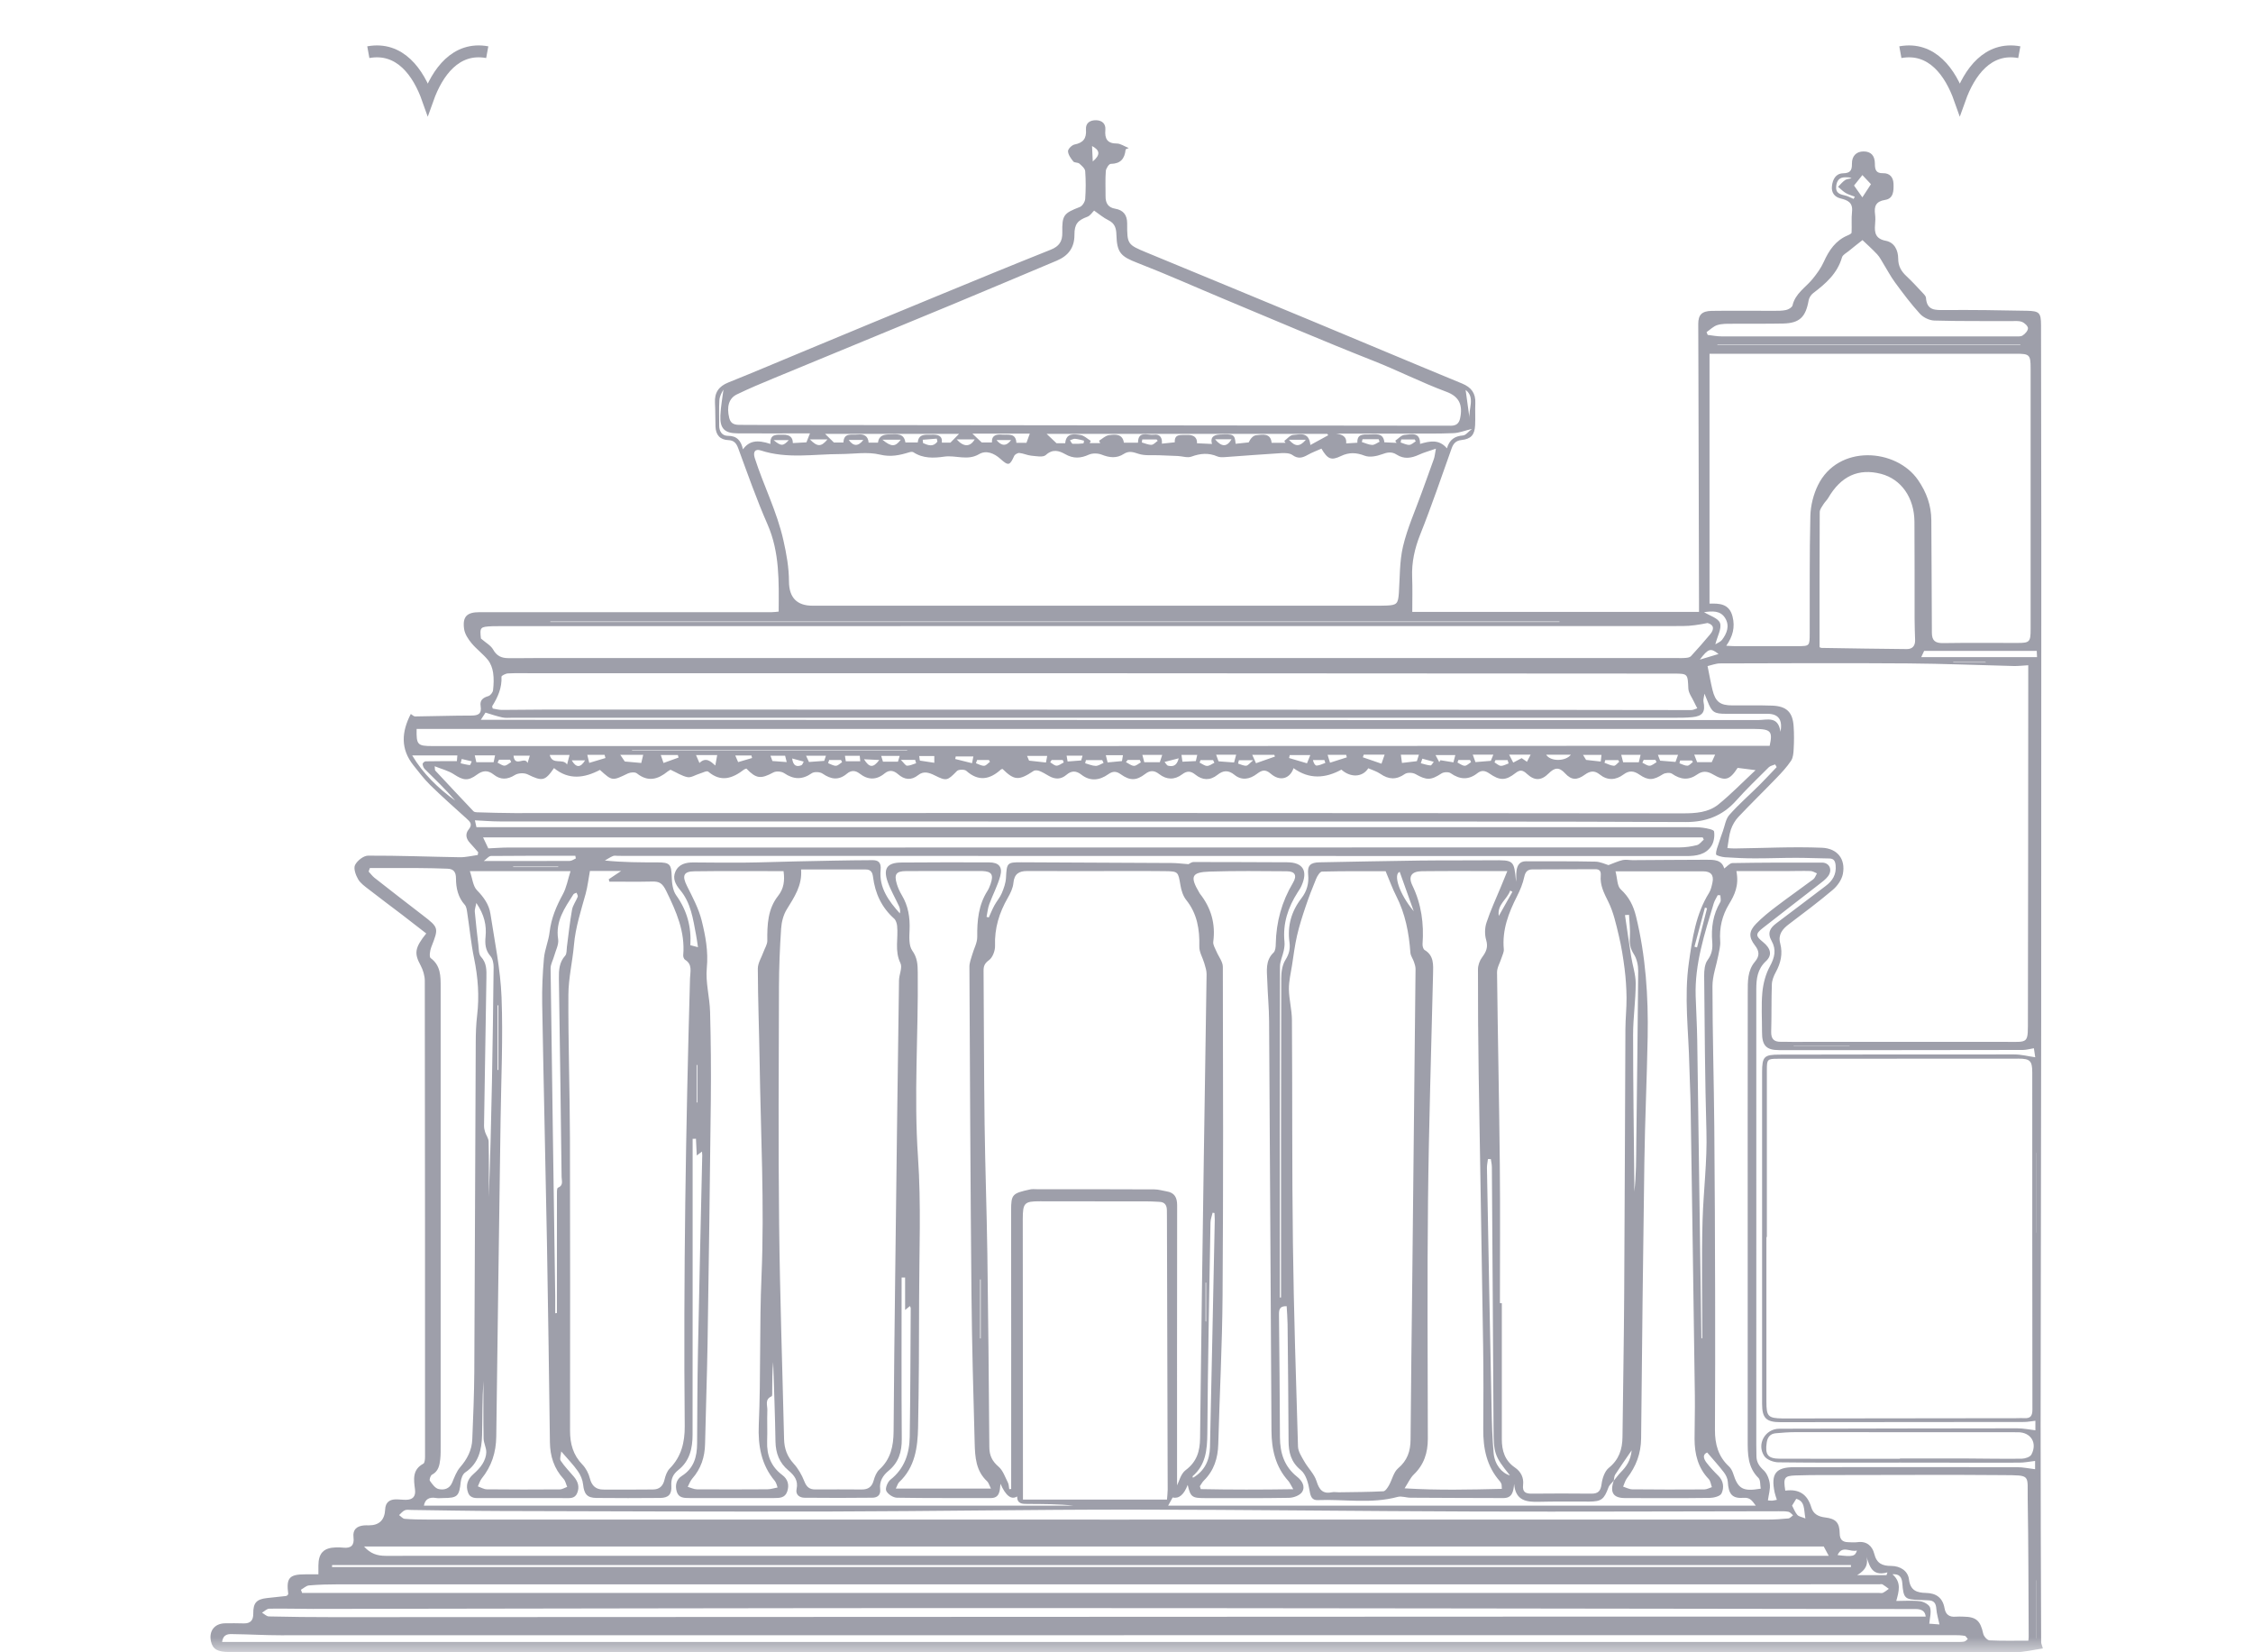<svg width="75" height="55" viewBox="0 0 75 55" fill="none" xmlns="http://www.w3.org/2000/svg">
<mask id="mask0_1_9242" style="mask-type:alpha" maskUnits="userSpaceOnUse" x="0" y="0" width="75" height="55">
<rect width="75" height="55" fill="#D9D9D9"/>
</mask>
<g mask="url(#mask0_1_9242)">
<path d="M63.261 1.737C64.314 1.545 64.928 2.412 65.24 3.294C65.556 2.408 66.172 1.545 67.22 1.737" stroke="#9E9FAA" stroke-width="0.396" stroke-miterlimit="10"/>
<path d="M12.261 1.737C13.314 1.545 13.928 2.412 14.24 3.294C14.556 2.408 15.172 1.545 16.22 1.737" stroke="#9E9FAA" stroke-width="0.396" stroke-miterlimit="10"/>
<g clip-path="url(#clip0_1_9242)">
<path d="M14.184 31.068C13.908 30.854 13.647 30.649 13.385 30.449C13.017 30.168 12.645 29.894 12.281 29.609C12.151 29.508 12.002 29.405 11.921 29.267C11.842 29.13 11.762 28.908 11.819 28.794C11.892 28.648 12.101 28.483 12.252 28.482C13.271 28.477 14.291 28.519 15.309 28.535C15.507 28.538 15.707 28.486 15.904 28.46C15.909 28.43 15.913 28.399 15.918 28.369C15.828 28.267 15.741 28.162 15.648 28.063C15.515 27.922 15.478 27.761 15.602 27.609C15.74 27.441 15.652 27.355 15.53 27.246C15.123 26.88 14.715 26.517 14.323 26.134C14.119 25.934 13.944 25.701 13.764 25.476C13.329 24.932 13.365 24.362 13.675 23.766C13.728 23.798 13.773 23.848 13.817 23.848C14.442 23.841 15.066 23.819 15.69 23.819C15.92 23.819 16.041 23.762 16 23.502C15.968 23.303 16.082 23.223 16.256 23.171C16.324 23.151 16.405 23.05 16.413 22.976C16.435 22.784 16.444 22.583 16.415 22.392C16.393 22.244 16.335 22.082 16.242 21.967C16.079 21.767 15.863 21.61 15.698 21.411C15.585 21.275 15.472 21.103 15.449 20.934C15.392 20.52 15.548 20.378 15.959 20.378C19.204 20.378 22.451 20.378 25.697 20.377C25.768 20.377 25.84 20.366 25.921 20.358C25.927 19.362 25.959 18.387 25.549 17.452C25.186 16.625 24.886 15.769 24.574 14.92C24.509 14.745 24.427 14.657 24.245 14.65C23.968 14.639 23.828 14.477 23.818 14.201C23.808 13.939 23.816 13.676 23.801 13.415C23.781 13.068 23.926 12.859 24.246 12.731C25.108 12.387 25.962 12.021 26.82 11.666C28.263 11.067 29.706 10.466 31.151 9.872C32.425 9.346 33.7 8.822 34.98 8.311C35.253 8.202 35.369 8.041 35.363 7.744C35.352 7.157 35.411 7.098 35.947 6.89C36.03 6.858 36.117 6.72 36.125 6.625C36.147 6.318 36.148 6.006 36.125 5.698C36.118 5.608 36.01 5.515 35.931 5.446C35.88 5.402 35.768 5.422 35.73 5.375C35.649 5.275 35.559 5.152 35.553 5.034C35.55 4.96 35.682 4.827 35.772 4.81C36.056 4.753 36.173 4.613 36.151 4.312C36.135 4.096 36.283 3.997 36.491 4.002C36.693 4.008 36.812 4.123 36.796 4.32C36.77 4.623 36.861 4.778 37.183 4.778C37.297 4.778 37.411 4.862 37.576 4.928C37.541 4.945 37.472 4.961 37.47 4.982C37.439 5.291 37.296 5.451 36.975 5.455C36.916 5.455 36.818 5.607 36.811 5.694C36.79 5.973 36.804 6.255 36.803 6.536C36.801 6.764 36.891 6.909 37.126 6.948C37.391 6.993 37.522 7.153 37.522 7.434C37.52 8.134 37.531 8.142 38.181 8.411C39.999 9.162 41.815 9.911 43.631 10.666C45.312 11.365 46.988 12.073 48.671 12.766C48.977 12.892 49.127 13.088 49.112 13.426C49.101 13.669 49.118 13.914 49.105 14.157C49.089 14.479 48.967 14.612 48.651 14.647C48.467 14.667 48.381 14.761 48.322 14.929C47.98 15.887 47.654 16.85 47.277 17.793C47.093 18.257 46.99 18.715 47.009 19.21C47.024 19.59 47.013 19.972 47.013 20.368H56.558C56.558 20.217 56.558 20.071 56.558 19.924C56.552 17.458 56.546 14.992 56.539 12.525C56.538 11.945 56.535 11.364 56.533 10.784C56.533 10.484 56.648 10.354 56.98 10.348C57.67 10.337 58.359 10.348 59.049 10.346C59.186 10.346 59.327 10.348 59.46 10.318C59.539 10.3 59.655 10.233 59.671 10.167C59.764 9.768 60.102 9.574 60.335 9.291C60.478 9.116 60.617 8.926 60.71 8.72C60.885 8.331 61.106 8.003 61.509 7.835C61.558 7.815 61.635 7.777 61.637 7.743C61.649 7.511 61.627 7.277 61.652 7.047C61.685 6.741 61.509 6.664 61.271 6.606C61.068 6.557 60.957 6.408 60.984 6.19C61.01 5.968 61.111 5.776 61.352 5.769C61.579 5.763 61.654 5.686 61.649 5.454C61.644 5.187 61.802 5.041 62.035 5.041C62.277 5.041 62.413 5.174 62.413 5.451C62.413 5.652 62.451 5.771 62.685 5.766C62.902 5.76 63.026 5.895 63.033 6.117C63.041 6.347 63.036 6.61 62.755 6.654C62.447 6.702 62.382 6.864 62.419 7.136C62.433 7.247 62.43 7.361 62.419 7.473C62.393 7.754 62.44 7.951 62.776 8.015C63.06 8.069 63.188 8.325 63.189 8.61C63.189 8.859 63.291 9.031 63.463 9.192C63.666 9.381 63.852 9.588 64.043 9.791C64.074 9.824 64.109 9.869 64.113 9.91C64.141 10.348 64.432 10.322 64.748 10.32C65.658 10.314 66.569 10.325 67.478 10.345C67.888 10.354 67.943 10.409 67.944 10.826C67.95 13.161 67.951 15.496 67.953 17.831C67.953 23.233 67.953 28.634 67.949 34.035C67.946 38.503 67.933 42.97 67.93 47.438C67.929 49.846 67.94 52.255 67.948 54.663C67.948 54.709 67.972 54.755 68.007 54.872C67.693 54.916 67.372 55 67.051 55C62.536 55.003 58.02 54.99 53.504 54.99C38.21 54.988 22.916 54.989 7.621 54.989C7.241 54.989 7.082 54.897 7.024 54.64C6.947 54.297 7.134 54.046 7.482 54.035C7.693 54.028 7.905 54.035 8.117 54.038C8.337 54.042 8.434 53.935 8.431 53.712C8.427 53.352 8.54 53.232 8.891 53.194C9.1 53.171 9.311 53.15 9.521 53.126C9.537 53.124 9.553 53.111 9.569 53.102C9.578 53.086 9.597 53.068 9.595 53.054C9.524 52.526 9.63 52.404 10.158 52.405C10.294 52.405 10.43 52.405 10.599 52.405C10.599 52.295 10.599 52.205 10.599 52.115C10.601 51.699 10.774 51.519 11.186 51.508C11.269 51.506 11.352 51.508 11.434 51.517C11.684 51.543 11.8 51.437 11.768 51.176C11.736 50.912 11.878 50.799 12.114 50.776C12.17 50.77 12.225 50.774 12.28 50.774C12.625 50.774 12.806 50.596 12.822 50.24C12.832 50.024 12.953 49.918 13.156 49.91C13.275 49.906 13.395 49.925 13.514 49.924C13.736 49.922 13.846 49.817 13.815 49.579C13.772 49.249 13.721 48.92 14.093 48.721C14.14 48.696 14.149 48.57 14.149 48.49C14.149 43.211 14.149 37.931 14.141 32.652C14.141 32.479 14.083 32.287 14.001 32.134C13.785 31.737 13.802 31.552 14.193 31.067L14.184 31.068ZM53.717 49.29C53.659 49.363 53.576 49.426 53.545 49.51C53.398 49.906 53.313 49.98 52.907 49.983C52.347 49.988 51.786 49.975 51.225 49.99C50.809 50.001 50.45 49.954 50.404 49.397C50.38 49.66 50.337 49.867 50.044 49.866C49.015 49.863 47.985 49.861 46.956 49.854C46.813 49.854 46.658 49.792 46.527 49.827C45.646 50.066 44.751 49.899 43.865 49.934C43.682 49.941 43.628 49.824 43.596 49.628C43.556 49.382 43.476 49.076 43.304 48.937C42.971 48.664 42.896 48.345 42.895 47.953C42.889 46.66 42.876 45.366 42.862 44.073C42.859 43.87 42.842 43.668 42.832 43.48C42.594 43.469 42.574 43.595 42.576 43.768C42.591 45.127 42.602 46.486 42.608 47.845C42.61 48.37 42.757 48.82 43.176 49.154C43.34 49.283 43.463 49.478 43.346 49.663C43.273 49.777 43.062 49.855 42.912 49.858C41.975 49.875 41.037 49.867 40.099 49.867C39.68 49.867 39.63 49.828 39.537 49.427C39.413 49.755 39.246 49.895 39.036 49.847C38.993 49.925 38.95 50.004 38.886 50.118H58.448C58.345 49.991 58.282 49.84 58.048 49.858C57.659 49.888 57.542 49.735 57.517 49.325C57.511 49.217 57.454 49.096 57.387 49.01C57.214 48.785 57.022 48.574 56.83 48.349C56.664 48.418 56.713 48.562 56.811 48.691C56.929 48.844 57.062 48.987 57.199 49.121C57.379 49.296 57.397 49.523 57.308 49.712C57.262 49.807 57.049 49.859 56.911 49.861C55.974 49.873 55.036 49.868 54.098 49.866C53.704 49.866 53.584 49.681 53.72 49.289C53.799 49.192 53.873 49.089 53.96 49C54.142 48.815 54.283 48.614 54.317 48.277C54.106 48.584 53.933 48.83 53.769 49.083C53.733 49.139 53.735 49.22 53.72 49.29H53.717ZM58.817 41.178C58.817 41.178 58.807 41.178 58.802 41.178C58.802 43.005 58.802 44.833 58.802 46.661C58.802 47.15 58.859 47.207 59.341 47.216C59.414 47.217 59.487 47.216 59.561 47.216C62.08 47.213 64.6 47.21 67.118 47.207C67.21 47.207 67.302 47.2 67.394 47.206C67.596 47.217 67.657 47.125 67.657 46.92C67.651 43.179 67.653 39.44 67.652 35.699C67.652 35.315 67.578 35.239 67.2 35.239C64.525 35.239 61.849 35.239 59.174 35.243C58.835 35.243 58.817 35.265 58.817 35.611C58.817 37.466 58.817 39.323 58.817 41.179V41.178ZM57.503 28.23C57.561 28.233 57.649 28.244 57.736 28.243C58.709 28.231 59.684 28.179 60.655 28.219C61.163 28.241 61.444 28.595 61.347 29.093C61.309 29.285 61.166 29.489 61.014 29.618C60.541 30.019 60.045 30.389 59.551 30.763C59.335 30.926 59.184 31.109 59.261 31.401C59.353 31.75 59.278 32.062 59.109 32.37C59.044 32.49 58.987 32.632 58.983 32.767C58.964 33.29 58.977 33.813 58.961 34.337C58.953 34.582 59.053 34.682 59.282 34.678C59.401 34.675 59.522 34.681 59.641 34.681C61.995 34.681 64.348 34.683 66.702 34.68C67.564 34.679 67.504 34.779 67.507 33.859C67.516 30.223 67.514 26.585 67.518 22.948C67.518 22.683 67.518 22.416 67.518 22.144C67.336 22.154 67.19 22.173 67.043 22.17C65.869 22.142 64.695 22.091 63.519 22.083C61.432 22.068 59.345 22.077 57.258 22.083C57.12 22.083 56.983 22.14 56.843 22.172C56.903 22.464 56.946 22.713 57.005 22.957C57.103 23.361 57.26 23.48 57.667 23.481C58.109 23.482 58.55 23.473 58.991 23.488C59.478 23.506 59.681 23.708 59.709 24.191C59.724 24.434 59.724 24.678 59.71 24.921C59.704 25.058 59.693 25.218 59.622 25.324C59.483 25.532 59.31 25.718 59.135 25.899C58.717 26.333 58.284 26.754 57.869 27.193C57.76 27.309 57.671 27.462 57.619 27.614C57.556 27.8 57.543 28.003 57.503 28.23ZM49.933 43.378C49.953 43.378 49.974 43.378 49.994 43.378C49.994 44.887 49.995 46.396 49.994 47.905C49.994 48.293 50.096 48.622 50.431 48.85C50.627 48.985 50.731 49.185 50.702 49.428C50.675 49.665 50.784 49.721 50.988 49.719C51.649 49.713 52.311 49.711 52.972 49.719C53.205 49.722 53.285 49.63 53.316 49.394C53.341 49.205 53.419 48.971 53.555 48.861C53.895 48.587 54.007 48.241 54.011 47.829C54.03 46.236 54.058 44.644 54.068 43.05C54.087 40.116 54.093 37.183 54.108 34.249C54.11 33.902 54.149 33.556 54.146 33.21C54.142 32.888 54.121 32.564 54.081 32.245C54.034 31.877 53.976 31.508 53.889 31.146C53.797 30.76 53.711 30.361 53.536 30.011C53.395 29.727 53.259 29.467 53.287 29.144C53.298 29.011 53.259 28.932 53.107 28.933C52.41 28.938 51.712 28.936 51.014 28.94C50.857 28.94 50.779 29.012 50.742 29.186C50.694 29.408 50.606 29.626 50.502 29.829C50.22 30.384 50 30.952 50.06 31.598C50.069 31.691 50.013 31.791 49.984 31.887C49.933 32.049 49.832 32.21 49.835 32.371C49.859 34.493 49.905 36.615 49.927 38.738C49.943 40.284 49.931 41.831 49.931 43.378H49.933ZM39.181 49.447C39.247 49.323 39.306 49.057 39.469 48.936C39.841 48.658 39.945 48.308 39.949 47.868C39.984 44.747 40.029 41.625 40.074 38.505C40.102 36.48 40.139 34.456 40.166 32.431C40.168 32.31 40.126 32.185 40.091 32.066C40.037 31.878 39.919 31.692 39.924 31.509C39.938 30.938 39.855 30.415 39.487 29.956C39.383 29.826 39.324 29.638 39.296 29.468C39.218 29.016 39.229 29.003 38.769 28.998C37.914 28.989 37.06 28.996 36.204 28.996C35.533 28.996 34.862 28.996 34.191 28.994C33.924 28.994 33.763 29.086 33.735 29.393C33.72 29.561 33.636 29.733 33.55 29.883C33.264 30.379 33.102 30.9 33.124 31.485C33.129 31.645 33.044 31.872 32.924 31.959C32.779 32.065 32.74 32.156 32.742 32.317C32.755 34.014 32.754 35.71 32.776 37.407C32.795 38.849 32.847 40.292 32.868 41.736C32.899 43.882 32.917 46.029 32.934 48.175C32.936 48.452 33.031 48.641 33.242 48.822C33.389 48.948 33.459 49.169 33.553 49.352C33.585 49.415 33.583 49.497 33.596 49.57C33.618 49.568 33.639 49.565 33.661 49.562V49.239C33.661 46.258 33.664 43.277 33.659 40.296C33.659 39.756 33.696 39.722 34.293 39.592C34.363 39.576 34.44 39.585 34.513 39.585C35.819 39.585 37.125 39.585 38.43 39.591C38.565 39.591 38.701 39.635 38.835 39.657C39.101 39.7 39.188 39.863 39.186 40.13C39.181 43.279 39.183 46.426 39.183 49.445L39.181 49.447ZM57.464 21.495C57.587 21.501 57.675 21.509 57.763 21.509C58.453 21.509 59.143 21.509 59.833 21.508C60.242 21.508 60.242 21.506 60.243 21.082C60.248 19.779 60.233 18.475 60.265 17.173C60.274 16.83 60.366 16.461 60.516 16.154C61.185 14.783 63.121 14.916 63.852 15.981C64.128 16.384 64.29 16.819 64.292 17.317C64.295 18.564 64.309 19.811 64.31 21.058C64.31 21.327 64.423 21.41 64.68 21.407C65.508 21.394 66.336 21.402 67.163 21.402C67.564 21.402 67.597 21.366 67.597 20.948C67.597 18.05 67.597 15.153 67.597 12.255C67.597 11.812 67.56 11.775 67.124 11.775C63.814 11.775 60.503 11.775 57.193 11.775C57.095 11.775 56.996 11.775 56.908 11.775V20.093C57.233 20.084 57.565 20.089 57.675 20.523C57.764 20.878 57.684 21.184 57.464 21.497V21.495ZM46.129 29C45.475 29 44.742 28.994 44.009 29.012C43.94 29.014 43.85 29.16 43.811 29.257C43.683 29.563 43.565 29.874 43.459 30.188C43.354 30.5 43.252 30.817 43.178 31.139C43.103 31.464 43.062 31.797 43.011 32.127C42.97 32.392 42.903 32.66 42.906 32.925C42.91 33.268 43.005 33.61 43.007 33.952C43.024 36.437 43.007 38.92 43.04 41.405C43.069 43.654 43.141 45.903 43.209 48.152C43.215 48.32 43.331 48.492 43.42 48.649C43.548 48.873 43.752 49.066 43.826 49.304C43.918 49.598 44.04 49.736 44.346 49.672C44.417 49.657 44.493 49.675 44.566 49.674C45.061 49.666 45.557 49.666 46.051 49.64C46.117 49.637 46.193 49.52 46.238 49.44C46.344 49.253 46.391 49.003 46.541 48.876C46.849 48.615 46.954 48.308 46.956 47.917C46.968 46.118 46.995 44.318 47.014 42.52C47.051 39.098 47.088 35.677 47.122 32.255C47.122 32.176 47.096 32.094 47.07 32.019C47.035 31.915 46.959 31.817 46.951 31.713C46.903 31.053 46.782 30.417 46.478 29.823C46.351 29.575 46.258 29.31 46.127 29.003L46.129 29ZM26.667 28.941C26.71 29.476 26.439 29.865 26.189 30.273C26.078 30.454 26.017 30.691 26.003 30.907C25.96 31.549 25.933 32.195 25.931 32.839C25.924 35.473 25.906 38.106 25.936 40.741C25.962 43.13 26.045 45.519 26.101 47.908C26.109 48.22 26.204 48.483 26.42 48.719C26.573 48.886 26.692 49.098 26.776 49.31C26.849 49.497 26.948 49.58 27.139 49.579C27.653 49.576 28.168 49.576 28.683 49.58C28.895 49.583 29.024 49.499 29.084 49.28C29.12 49.149 29.179 49.002 29.274 48.915C29.651 48.571 29.743 48.136 29.747 47.647C29.758 45.922 29.779 44.198 29.8 42.474C29.839 39.195 29.881 35.914 29.927 32.635C29.929 32.441 30.047 32.208 29.975 32.061C29.773 31.648 29.908 31.23 29.864 30.819C29.855 30.735 29.823 30.63 29.765 30.578C29.349 30.208 29.131 29.739 29.062 29.188C29.044 29.042 28.991 28.942 28.824 28.943C28.123 28.945 27.421 28.943 26.669 28.943L26.667 28.941ZM43.991 14.933C43.833 15.004 43.677 15.06 43.534 15.141C43.361 15.239 43.213 15.283 43.026 15.148C42.934 15.081 42.781 15.077 42.658 15.083C42.028 15.12 41.399 15.173 40.77 15.216C40.688 15.222 40.598 15.224 40.525 15.193C40.234 15.068 39.958 15.09 39.663 15.199C39.532 15.248 39.363 15.187 39.211 15.179C39.002 15.169 38.794 15.164 38.585 15.154C38.355 15.144 38.111 15.176 37.9 15.106C37.72 15.046 37.577 15.001 37.411 15.109C37.171 15.265 36.933 15.236 36.674 15.134C36.549 15.085 36.368 15.08 36.247 15.134C35.972 15.259 35.731 15.272 35.462 15.119C35.256 15.004 35.047 14.934 34.814 15.146C34.72 15.232 34.494 15.182 34.33 15.168C34.197 15.155 34.068 15.091 33.935 15.078C33.879 15.072 33.784 15.126 33.761 15.178C33.615 15.499 33.57 15.515 33.303 15.275C33.091 15.083 32.827 14.98 32.593 15.117C32.206 15.346 31.817 15.144 31.431 15.2C31.092 15.25 30.726 15.266 30.406 15.054C30.374 15.033 30.313 15.042 30.271 15.054C29.95 15.153 29.654 15.22 29.291 15.132C28.875 15.032 28.417 15.113 27.977 15.114C27.093 15.115 26.203 15.281 25.329 14.995C25.133 14.93 25.061 15.045 25.126 15.249C25.42 16.166 25.863 17.025 26.078 17.981C26.182 18.441 26.262 18.885 26.264 19.351C26.266 19.891 26.526 20.161 27.046 20.162C27.065 20.162 27.082 20.162 27.101 20.162C33.334 20.162 39.567 20.162 45.8 20.162C45.919 20.162 46.039 20.162 46.158 20.157C46.5 20.145 46.542 20.092 46.567 19.74C46.602 19.219 46.587 18.684 46.706 18.184C46.85 17.577 47.111 17 47.323 16.41C47.458 16.033 47.599 15.657 47.732 15.278C47.761 15.198 47.766 15.109 47.8 14.935C47.561 15.018 47.389 15.064 47.229 15.139C46.979 15.253 46.737 15.29 46.494 15.133C46.329 15.027 46.181 15.054 46.002 15.122C45.825 15.187 45.592 15.232 45.428 15.169C45.147 15.061 44.907 15.051 44.637 15.181C44.314 15.337 44.195 15.285 43.987 14.93L43.991 14.933ZM14.47 25.503C14.482 25.611 14.476 25.636 14.486 25.646C14.91 26.1 15.333 26.554 15.761 27.004C15.786 27.031 15.843 27.038 15.884 27.039C16.297 27.05 16.711 27.065 17.124 27.065C23.947 27.065 30.77 27.061 37.593 27.062C43.736 27.062 49.878 27.069 56.021 27.074C56.441 27.074 56.867 27.049 57.203 26.778C57.62 26.44 57.996 26.051 58.441 25.636C58.189 25.604 58.013 25.582 57.844 25.56C57.577 25.971 57.428 26.014 57.015 25.773C56.832 25.666 56.672 25.658 56.503 25.777C56.216 25.981 55.946 25.954 55.661 25.756C55.591 25.708 55.434 25.723 55.354 25.773C55.041 25.971 54.874 25.991 54.572 25.783C54.388 25.656 54.23 25.641 54.044 25.781C53.787 25.973 53.509 25.986 53.254 25.781C53.075 25.636 52.931 25.664 52.759 25.786C52.495 25.977 52.312 25.973 52.099 25.741C51.897 25.521 51.749 25.55 51.553 25.745C51.304 25.994 51.08 25.992 50.828 25.758C50.698 25.637 50.604 25.611 50.452 25.731C50.122 25.991 49.927 25.989 49.58 25.747C49.44 25.65 49.32 25.628 49.18 25.738C48.887 25.969 48.596 25.952 48.292 25.738C48.222 25.689 48.061 25.696 47.985 25.746C47.634 25.976 47.49 25.977 47.126 25.77C47.031 25.715 46.849 25.706 46.765 25.765C46.48 25.963 46.227 25.95 45.95 25.758C45.827 25.674 45.678 25.631 45.549 25.573C45.355 25.88 44.954 25.888 44.654 25.619C44.121 25.91 43.583 25.95 43.061 25.57C42.939 25.925 42.608 26.02 42.304 25.756C42.108 25.585 41.993 25.647 41.834 25.765C41.597 25.942 41.333 25.987 41.095 25.793C40.888 25.625 40.716 25.642 40.527 25.793C40.281 25.989 40.027 25.974 39.794 25.786C39.638 25.659 39.512 25.655 39.353 25.775C39.102 25.965 38.838 25.96 38.589 25.768C38.428 25.643 38.292 25.631 38.12 25.764C37.827 25.99 37.614 25.99 37.313 25.776C37.162 25.668 37.047 25.663 36.893 25.772C36.604 25.978 36.291 26.016 35.998 25.786C35.82 25.647 35.666 25.651 35.503 25.79C35.317 25.95 35.123 25.946 34.919 25.83C34.815 25.772 34.712 25.705 34.602 25.663C34.543 25.64 34.453 25.632 34.406 25.663C33.915 25.989 33.767 25.982 33.373 25.596C33.356 25.602 33.335 25.602 33.322 25.613C32.95 25.95 32.575 26.023 32.167 25.659C32.106 25.605 31.91 25.609 31.855 25.665C31.537 25.99 31.51 26.007 31.111 25.808C30.928 25.717 30.745 25.657 30.568 25.799C30.332 25.987 30.109 25.957 29.895 25.771C29.748 25.642 29.601 25.619 29.448 25.745C29.171 25.973 28.892 25.965 28.616 25.75C28.47 25.636 28.33 25.638 28.191 25.755C27.919 25.983 27.664 25.945 27.385 25.753C27.297 25.692 27.105 25.681 27.022 25.739C26.703 25.962 26.418 25.948 26.104 25.736C26.015 25.676 25.84 25.662 25.747 25.711C25.326 25.936 25.175 25.926 24.846 25.583C24.822 25.593 24.792 25.599 24.771 25.614C24.388 25.909 24.004 26.05 23.576 25.685C23.529 25.645 23.38 25.727 23.279 25.756C23.148 25.795 23.008 25.891 22.889 25.869C22.703 25.834 22.532 25.719 22.322 25.623C22.319 25.624 22.267 25.647 22.225 25.681C21.898 25.947 21.571 26.037 21.202 25.744C21.139 25.693 20.985 25.706 20.9 25.747C20.382 25.997 20.385 26.003 19.971 25.628C19.453 25.9 18.934 25.974 18.442 25.567C18.143 26.004 18.05 26.013 17.565 25.777C17.45 25.721 17.25 25.729 17.142 25.797C16.887 25.957 16.66 25.963 16.431 25.781C16.241 25.631 16.071 25.643 15.88 25.784C15.579 26.007 15.422 25.979 15.105 25.771C14.927 25.654 14.707 25.602 14.467 25.505L14.47 25.503ZM16.404 23.586C16.499 23.601 16.605 23.631 16.71 23.631C17.243 23.631 17.777 23.619 18.31 23.619C28.068 23.62 37.826 23.622 47.583 23.626C50.489 23.626 53.395 23.634 56.301 23.636C56.367 23.636 56.434 23.598 56.501 23.577C56.467 23.51 56.43 23.444 56.398 23.374C56.329 23.222 56.209 23.072 56.203 22.917C56.181 22.435 56.19 22.422 55.728 22.422C49.106 22.417 42.485 22.413 35.863 22.41C29.821 22.408 23.779 22.41 17.736 22.41C17.461 22.41 17.185 22.402 16.909 22.416C16.833 22.419 16.692 22.491 16.694 22.526C16.712 22.895 16.573 23.206 16.386 23.504C16.379 23.515 16.392 23.539 16.403 23.587L16.404 23.586ZM38.848 49.917C38.855 49.804 38.871 49.695 38.871 49.586C38.864 46.54 38.855 43.493 38.846 40.446C38.846 40.39 38.845 40.334 38.844 40.277C38.841 40.111 38.768 40.012 38.596 40.006C38.486 40.003 38.376 39.991 38.266 39.991C37.052 39.989 35.839 39.99 34.625 39.987C34.101 39.986 34.047 40.038 34.047 40.582C34.049 43.433 34.051 46.282 34.053 49.133C34.053 49.39 34.053 49.647 34.053 49.917H38.846H38.848ZM16.012 21.256C16.174 21.398 16.34 21.485 16.418 21.625C16.536 21.837 16.698 21.905 16.909 21.907C17.24 21.912 17.571 21.904 17.902 21.904C30.529 21.904 43.157 21.904 55.785 21.904C55.895 21.904 56.005 21.91 56.116 21.899C56.175 21.895 56.252 21.883 56.289 21.843C56.507 21.607 56.72 21.364 56.927 21.117C57.069 20.949 57.063 20.799 56.844 20.738C56.566 20.794 56.289 20.839 56.011 20.839C42.896 20.843 29.781 20.842 16.666 20.842C16.574 20.842 16.482 20.842 16.39 20.845C15.981 20.863 15.968 20.88 16.01 21.256H16.012ZM32.987 49.549C32.928 49.432 32.909 49.352 32.86 49.307C32.486 48.964 32.458 48.498 32.446 48.041C32.4 46.382 32.355 44.724 32.339 43.064C32.305 39.435 32.288 35.806 32.271 32.178C32.271 32.044 32.326 31.909 32.364 31.778C32.419 31.58 32.533 31.384 32.531 31.188C32.525 30.643 32.572 30.123 32.873 29.653C32.917 29.583 32.948 29.502 32.976 29.424C33.083 29.112 33.012 29.006 32.695 28.994C32.631 28.991 32.566 28.994 32.501 28.994C31.72 28.994 30.938 28.991 30.156 28.996C29.834 28.998 29.759 29.102 29.852 29.417C29.89 29.549 29.951 29.68 30.021 29.798C30.236 30.155 30.295 30.539 30.279 30.952C30.269 31.185 30.25 31.475 30.368 31.642C30.539 31.882 30.549 32.107 30.551 32.372C30.573 34.418 30.418 36.46 30.559 38.512C30.667 40.088 30.599 41.678 30.596 43.262C30.595 44.677 30.59 46.093 30.562 47.509C30.549 48.179 30.461 48.841 29.932 49.336C29.889 49.376 29.874 49.445 29.821 49.55H32.987V49.549ZM36.421 7.01C36.365 7.063 36.295 7.18 36.195 7.216C35.882 7.332 35.765 7.454 35.767 7.816C35.769 8.251 35.556 8.517 35.182 8.675C34.016 9.165 32.85 9.659 31.681 10.144C29.711 10.961 27.737 11.77 25.767 12.586C25.351 12.758 24.934 12.932 24.529 13.129C24.26 13.258 24.185 13.546 24.275 13.909C24.341 14.176 24.549 14.139 24.739 14.143C24.896 14.146 25.052 14.144 25.208 14.145C32.904 14.153 40.6 14.161 48.296 14.171C48.473 14.171 48.569 14.098 48.606 13.923C48.7 13.482 48.578 13.201 48.151 13.042C47.322 12.734 46.531 12.33 45.708 12.006C44.048 11.352 42.408 10.646 40.76 9.96C39.796 9.558 38.841 9.129 37.867 8.752C37.315 8.538 37.181 8.418 37.164 7.814C37.159 7.606 37.116 7.438 36.904 7.334C36.733 7.251 36.583 7.121 36.422 7.01H36.421ZM49.995 49.562C49.987 49.442 49.99 49.422 49.984 49.406C49.969 49.372 49.955 49.335 49.931 49.309C49.49 48.812 49.37 48.213 49.376 47.564C49.384 46.645 49.385 45.726 49.372 44.808C49.327 41.781 49.271 38.754 49.223 35.726C49.206 34.574 49.198 33.421 49.2 32.268C49.2 32.131 49.257 31.972 49.339 31.863C49.474 31.683 49.543 31.529 49.473 31.289C49.42 31.111 49.425 30.886 49.484 30.71C49.617 30.305 49.8 29.915 49.963 29.519C50.03 29.355 50.097 29.191 50.177 28.997C49.185 28.997 48.258 28.99 47.329 29C46.993 29.005 46.869 29.168 47.016 29.472C47.317 30.095 47.404 30.744 47.355 31.424C47.35 31.49 47.378 31.594 47.424 31.622C47.74 31.811 47.711 32.115 47.705 32.417C47.646 34.933 47.564 37.449 47.537 39.967C47.507 42.609 47.528 45.252 47.531 47.895C47.531 48.358 47.404 48.755 47.064 49.081C46.949 49.192 46.879 49.354 46.757 49.542C47.887 49.611 48.934 49.584 49.995 49.56V49.562ZM26.082 28.998C25.077 28.998 24.095 28.989 23.113 29.003C22.748 29.007 22.701 29.157 22.87 29.493C23.056 29.866 23.259 30.244 23.359 30.645C23.485 31.153 23.582 31.667 23.529 32.218C23.482 32.697 23.625 33.192 23.638 33.683C23.664 34.653 23.673 35.623 23.663 36.593C23.634 39.302 23.596 42.01 23.554 44.719C23.536 45.834 23.494 46.948 23.471 48.063C23.462 48.504 23.335 48.888 23.044 49.219C22.978 49.295 22.942 49.399 22.894 49.492C22.995 49.521 23.098 49.574 23.2 49.575C23.981 49.58 24.762 49.579 25.544 49.574C25.654 49.574 25.766 49.535 25.884 49.514C25.864 49.449 25.858 49.422 25.847 49.398C25.832 49.364 25.819 49.327 25.796 49.299C25.34 48.76 25.23 48.12 25.259 47.433C25.33 45.781 25.279 44.129 25.35 42.475C25.451 40.101 25.323 37.715 25.287 35.335C25.271 34.304 25.23 33.273 25.227 32.243C25.227 32.056 25.352 31.868 25.418 31.681C25.462 31.558 25.544 31.436 25.543 31.314C25.537 30.782 25.557 30.257 25.904 29.819C26.092 29.579 26.128 29.318 26.084 29.002L26.082 28.998ZM43.051 49.571C42.96 49.416 42.933 49.346 42.886 49.295C42.46 48.824 42.33 48.246 42.326 47.633C42.298 43.085 42.277 38.539 42.247 33.991C42.244 33.542 42.2 33.093 42.186 32.644C42.176 32.317 42.113 31.977 42.397 31.707C42.458 31.649 42.468 31.515 42.469 31.416C42.484 30.688 42.669 30.013 43.04 29.389C43.185 29.145 43.113 29.004 42.843 29.002C41.987 28.996 41.132 28.985 40.278 29.012C39.659 29.031 39.602 29.174 39.929 29.724C39.934 29.732 39.938 29.741 39.944 29.748C40.314 30.217 40.469 30.745 40.388 31.349C40.375 31.45 40.45 31.566 40.494 31.671C40.565 31.842 40.706 32.011 40.707 32.181C40.716 35.828 40.724 39.475 40.698 43.122C40.687 44.771 40.599 46.418 40.555 48.067C40.543 48.538 40.413 48.949 40.076 49.283C40.022 49.336 39.987 49.409 39.942 49.472C39.952 49.504 39.962 49.536 39.972 49.568C40.974 49.589 41.975 49.587 43.053 49.571H43.051ZM15.642 29C15.727 29.243 15.744 29.497 15.878 29.633C16.102 29.863 16.279 30.107 16.326 30.417C16.467 31.341 16.66 32.265 16.696 33.194C16.748 34.55 16.683 35.912 16.664 37.27C16.616 40.786 16.563 44.3 16.52 47.816C16.514 48.346 16.365 48.807 16.035 49.216C15.976 49.289 15.95 49.389 15.908 49.476C16.007 49.511 16.106 49.574 16.206 49.575C17.015 49.584 17.824 49.583 18.634 49.577C18.717 49.577 18.799 49.522 18.881 49.493C18.842 49.405 18.824 49.298 18.763 49.231C18.444 48.884 18.311 48.473 18.306 48.003C18.277 45.8 18.247 43.597 18.208 41.395C18.159 38.733 18.095 36.072 18.049 33.409C18.04 32.905 18.063 32.399 18.108 31.896C18.135 31.604 18.261 31.323 18.295 31.03C18.348 30.572 18.517 30.17 18.735 29.771C18.858 29.548 18.902 29.28 18.992 28.999H15.643L15.642 29ZM53.779 29.005C53.84 29.235 53.831 29.492 53.95 29.601C54.228 29.855 54.376 30.15 54.462 30.506C54.785 31.826 54.874 33.171 54.849 34.523C54.823 35.911 54.759 37.297 54.739 38.684C54.694 41.749 54.662 44.816 54.631 47.881C54.626 48.383 54.463 48.813 54.163 49.201C54.101 49.281 54.075 49.389 54.032 49.485C54.132 49.516 54.233 49.574 54.333 49.575C55.133 49.583 55.934 49.584 56.734 49.578C56.819 49.578 56.903 49.529 56.987 49.502C56.953 49.412 56.943 49.298 56.882 49.234C56.523 48.859 56.411 48.398 56.41 47.896C56.41 47.417 56.427 46.939 56.42 46.461C56.376 43.246 56.329 40.03 56.279 36.815C56.272 36.364 56.246 35.916 56.236 35.465C56.212 34.324 56.057 33.187 56.221 32.041C56.336 31.23 56.452 30.428 56.894 29.718C56.954 29.619 56.981 29.494 57.006 29.377C57.062 29.123 56.943 29.004 56.7 29.004C55.763 29.003 54.825 29.004 53.778 29.004L53.779 29.005ZM19.638 28.991C19.59 29.257 19.561 29.511 19.495 29.754C19.34 30.314 19.158 30.864 19.107 31.45C19.059 32.007 18.923 32.561 18.921 33.116C18.913 34.709 18.968 36.304 18.973 37.897C18.983 41.142 18.978 44.387 18.976 47.631C18.976 48.062 19.081 48.437 19.39 48.754C19.506 48.874 19.595 49.046 19.636 49.21C19.7 49.462 19.839 49.581 20.081 49.583C20.633 49.586 21.184 49.585 21.736 49.58C21.947 49.579 22.07 49.471 22.121 49.254C22.152 49.122 22.203 48.973 22.294 48.882C22.681 48.488 22.798 48.012 22.794 47.471C22.748 42.502 22.83 37.533 22.97 32.565C22.977 32.341 23.058 32.102 22.805 31.947C22.767 31.924 22.739 31.845 22.744 31.794C22.811 31.011 22.513 30.345 22.181 29.663C22.049 29.391 21.946 29.337 21.7 29.344C21.229 29.355 20.757 29.347 20.286 29.347C20.278 29.321 20.272 29.294 20.264 29.268C20.391 29.184 20.519 29.098 20.679 28.991H19.641H19.638ZM59.146 25.538C59.129 25.507 59.11 25.476 59.092 25.445C59.02 25.477 58.931 25.49 58.879 25.542C58.511 25.908 58.134 26.269 57.789 26.656C57.334 27.165 56.776 27.365 56.116 27.363C53.798 27.352 51.48 27.348 49.163 27.347C38.319 27.345 27.476 27.345 16.633 27.343C16.36 27.343 16.089 27.319 15.809 27.306C15.832 27.408 15.851 27.495 15.86 27.535C16.18 27.535 16.473 27.535 16.766 27.535C29.919 27.535 43.07 27.535 56.223 27.535C56.378 27.535 56.536 27.531 56.69 27.553C56.822 27.573 57.049 27.614 57.059 27.675C57.085 27.83 57.055 28.031 56.969 28.161C56.778 28.451 56.469 28.495 56.139 28.495C44.283 28.491 32.429 28.491 20.573 28.489C20.518 28.489 20.456 28.474 20.409 28.493C20.314 28.532 20.225 28.592 20.135 28.644C20.743 28.706 21.312 28.706 21.882 28.706C22.305 28.706 22.349 28.768 22.361 29.191C22.367 29.398 22.396 29.644 22.51 29.802C22.87 30.305 23.019 30.853 22.981 31.463C23.064 31.484 23.137 31.503 23.235 31.529C23.213 31.384 23.195 31.248 23.17 31.114C23.071 30.59 23 30.054 22.642 29.627C22.489 29.444 22.381 29.246 22.483 29.014C22.596 28.761 22.832 28.706 23.087 28.708C23.666 28.712 24.246 28.719 24.825 28.713C25.376 28.708 25.927 28.685 26.478 28.674C27.332 28.657 28.187 28.635 29.041 28.632C29.214 28.632 29.343 28.685 29.315 28.961C29.257 29.545 29.583 29.992 29.956 30.405C29.974 30.315 29.96 30.235 29.927 30.164C29.803 29.893 29.65 29.634 29.55 29.354C29.392 28.909 29.534 28.716 29.999 28.711C30.974 28.703 31.95 28.703 32.924 28.706C33.245 28.706 33.383 28.852 33.297 29.163C33.209 29.483 33.048 29.782 32.933 30.095C32.883 30.229 32.871 30.378 32.841 30.52C32.867 30.526 32.891 30.532 32.916 30.539C32.978 30.404 33.033 30.265 33.104 30.136C33.18 29.997 33.288 29.875 33.349 29.73C33.416 29.57 33.479 29.395 33.488 29.224C33.515 28.72 33.522 28.701 34.008 28.703C35.672 28.711 37.337 28.717 39.001 28.727C39.172 28.727 39.342 28.75 39.565 28.766C39.579 28.759 39.658 28.695 39.735 28.694C40.772 28.692 41.811 28.701 42.848 28.703C43.373 28.704 43.548 28.987 43.326 29.484C43.292 29.561 43.245 29.631 43.199 29.701C42.878 30.202 42.698 30.74 42.759 31.348C42.769 31.447 42.754 31.552 42.733 31.651C42.696 31.826 42.61 31.998 42.609 32.173C42.602 35.746 42.603 39.319 42.605 42.891C42.605 42.992 42.605 43.092 42.605 43.191H42.644C42.644 43.088 42.644 42.987 42.644 42.885C42.644 39.443 42.642 36.001 42.651 32.56C42.651 32.353 42.687 32.114 42.793 31.948C42.915 31.756 42.954 31.578 42.926 31.37C42.849 30.819 42.989 30.333 43.325 29.897C43.503 29.668 43.577 29.407 43.547 29.108C43.517 28.807 43.621 28.71 43.928 28.704C45.039 28.684 46.151 28.659 47.262 28.645C48.062 28.635 48.862 28.644 49.661 28.636C50.399 28.629 50.399 28.626 50.469 29.35C50.479 29.23 50.468 29.108 50.483 28.989C50.506 28.807 50.586 28.668 50.797 28.669C51.567 28.672 52.338 28.665 53.108 28.681C53.272 28.684 53.434 28.765 53.544 28.797C53.717 28.733 53.863 28.664 54.016 28.629C54.121 28.605 54.236 28.632 54.346 28.632C55.165 28.628 55.983 28.619 56.802 28.618C57.053 28.618 57.314 28.613 57.398 28.909C57.489 28.846 57.579 28.73 57.671 28.729C58.664 28.712 59.656 28.71 60.65 28.713C60.903 28.713 61.011 28.958 60.854 29.167C60.772 29.276 60.655 29.359 60.546 29.444C59.925 29.928 59.3 30.405 58.682 30.891C58.433 31.086 58.44 31.157 58.686 31.355C58.947 31.565 59.005 31.79 58.788 31.993C58.502 32.259 58.465 32.577 58.465 32.934C58.468 37.989 58.465 43.043 58.465 48.098C58.465 48.22 58.471 48.343 58.47 48.464C58.47 48.667 58.559 48.802 58.709 48.94C58.822 49.044 58.895 49.231 58.914 49.391C58.937 49.566 58.877 49.75 58.852 49.943C58.904 49.947 58.948 49.956 58.992 49.953C59.045 49.948 59.097 49.934 59.15 49.924C59.122 49.833 59.092 49.758 59.076 49.679C58.945 49.055 59.113 48.839 59.726 48.838C62.2 48.837 64.674 48.833 67.148 48.838C67.348 48.838 67.549 48.883 67.746 48.906V48.63C67.565 48.65 67.395 48.687 67.225 48.687C65.901 48.69 64.576 48.686 63.252 48.685C61.9 48.685 60.548 48.693 59.196 48.676C59.036 48.673 58.812 48.59 58.73 48.467C58.467 48.069 58.763 47.559 59.231 47.558C61.871 47.553 64.51 47.545 67.15 47.544C67.351 47.544 67.552 47.586 67.756 47.61V47.293C67.621 47.307 67.504 47.332 67.387 47.333C64.683 47.338 61.979 47.34 59.275 47.34C58.794 47.34 58.658 47.206 58.658 46.729C58.657 43.052 58.656 39.377 58.658 35.701C58.658 35.165 58.724 35.105 59.247 35.105C61.849 35.101 64.453 35.096 67.055 35.099C67.283 35.099 67.511 35.159 67.751 35.193C67.738 35.109 67.721 34.994 67.706 34.893C67.568 34.915 67.453 34.95 67.336 34.95C64.632 34.955 61.928 34.957 59.224 34.955C58.791 34.955 58.654 34.799 58.656 34.353C58.657 33.913 58.627 33.47 58.667 33.033C58.695 32.736 58.777 32.424 58.918 32.166C59.077 31.874 59.139 31.61 58.976 31.323C58.826 31.057 58.919 30.892 59.134 30.732C59.684 30.324 60.224 29.903 60.772 29.493C61.005 29.319 61.136 29.107 61.106 28.802C61.092 28.66 61.046 28.577 60.893 28.576C60.526 28.572 60.158 28.554 59.791 28.554C59.332 28.554 58.873 28.573 58.413 28.572C58.084 28.572 57.754 28.557 57.423 28.535C57.318 28.527 57.129 28.478 57.126 28.439C57.118 28.315 57.178 28.187 57.218 28.061C57.259 27.93 57.304 27.801 57.351 27.672C57.418 27.488 57.446 27.264 57.566 27.128C57.879 26.774 58.238 26.462 58.574 26.128C58.768 25.935 58.954 25.732 59.144 25.534L59.146 25.538ZM59.429 49.619C59.881 49.556 60.167 49.735 60.296 50.175C60.361 50.396 60.532 50.485 60.757 50.511C61.119 50.554 61.237 50.688 61.242 51.048C61.245 51.237 61.328 51.326 61.505 51.334C61.615 51.338 61.727 51.348 61.835 51.334C62.138 51.292 62.328 51.461 62.392 51.721C62.473 52.05 62.667 52.124 62.955 52.125C63.259 52.126 63.512 52.29 63.547 52.57C63.592 52.952 63.817 53.017 64.117 53.024C64.452 53.032 64.671 53.183 64.732 53.534C64.768 53.748 64.897 53.833 65.104 53.814C65.186 53.806 65.269 53.812 65.352 53.813C65.789 53.818 65.925 53.946 66.02 54.383C66.039 54.471 66.153 54.599 66.23 54.603C66.657 54.624 67.085 54.613 67.521 54.613C67.526 54.559 67.533 54.523 67.533 54.486C67.524 52.959 67.526 51.432 67.5 49.904C67.486 49.084 67.623 49.11 66.689 49.102C64.952 49.087 63.215 49.098 61.478 49.099C60.909 49.099 60.338 49.095 59.77 49.113C59.397 49.125 59.361 49.189 59.43 49.62L59.429 49.619ZM13.869 24.265C13.858 24.794 13.896 24.834 14.4 24.834C21.169 24.834 27.938 24.835 34.707 24.834C42.174 24.833 49.643 24.829 57.11 24.825C57.704 24.825 58.299 24.825 58.91 24.825C59.016 24.349 58.954 24.266 58.417 24.265C58.353 24.265 58.288 24.265 58.224 24.265H15.043C14.658 24.265 14.273 24.265 13.869 24.265ZM12.31 28.895C12.298 28.934 12.286 28.972 12.272 29.012C12.336 29.08 12.393 29.16 12.465 29.218C12.996 29.635 13.529 30.049 14.065 30.46C14.611 30.88 14.609 30.883 14.355 31.532C14.312 31.643 14.283 31.852 14.335 31.891C14.674 32.14 14.669 32.495 14.669 32.851C14.669 37.942 14.669 43.033 14.669 48.124C14.669 48.274 14.672 48.425 14.655 48.573C14.632 48.779 14.594 48.978 14.379 49.089C14.332 49.113 14.285 49.254 14.31 49.29C14.386 49.399 14.485 49.538 14.598 49.565C14.773 49.605 14.962 49.567 15.053 49.349C15.127 49.172 15.196 48.98 15.317 48.84C15.553 48.569 15.708 48.27 15.722 47.911C15.752 47.163 15.784 46.414 15.789 45.664C15.808 42.008 15.819 38.352 15.837 34.694C15.838 34.395 15.848 34.095 15.883 33.798C15.96 33.157 15.912 32.531 15.782 31.9C15.678 31.398 15.631 30.884 15.553 30.377C15.54 30.288 15.527 30.181 15.473 30.12C15.245 29.867 15.18 29.557 15.179 29.238C15.179 29.018 15.092 28.923 14.895 28.916C14.582 28.904 14.27 28.897 13.957 28.895C13.408 28.891 12.858 28.895 12.309 28.895H12.31ZM57.803 28.998C57.896 29.474 57.745 29.786 57.557 30.096C57.33 30.471 57.23 30.883 57.264 31.331C57.275 31.484 57.23 31.643 57.202 31.797C57.136 32.142 57.005 32.487 57.006 32.831C57.007 34.387 57.053 35.944 57.067 37.499C57.085 39.393 57.09 41.286 57.095 43.179C57.098 44.651 57.097 46.123 57.089 47.595C57.087 48.068 57.197 48.482 57.554 48.811C57.618 48.87 57.666 48.96 57.694 49.046C57.857 49.56 58.014 49.655 58.613 49.553C58.59 49.432 58.609 49.266 58.537 49.196C58.176 48.841 58.179 48.392 58.179 47.941C58.178 45.822 58.179 43.703 58.179 41.584C58.179 38.733 58.177 35.883 58.181 33.032C58.181 32.678 58.17 32.309 58.417 32.016C58.578 31.826 58.574 31.667 58.421 31.47C58.208 31.196 58.216 30.998 58.459 30.748C58.665 30.536 58.898 30.35 59.133 30.172C59.538 29.863 59.955 29.573 60.363 29.268C60.419 29.225 60.444 29.139 60.484 29.072C60.413 29.044 60.344 28.996 60.272 28.994C60.015 28.986 59.758 28.995 59.499 28.996C58.951 28.996 58.402 28.996 57.801 28.996L57.803 28.998ZM60.572 21.543C60.59 21.549 60.614 21.567 60.64 21.567C61.585 21.582 62.53 21.598 63.476 21.606C63.661 21.607 63.759 21.498 63.752 21.301C63.744 21.067 63.736 20.833 63.735 20.599C63.733 19.521 63.738 18.444 63.73 17.366C63.724 16.563 63.289 15.95 62.62 15.774C61.869 15.579 61.286 15.845 60.862 16.571C60.816 16.65 60.744 16.713 60.696 16.792C60.646 16.872 60.577 16.96 60.577 17.046C60.569 18.536 60.571 20.025 60.571 21.543H60.572ZM10.017 52.918L10.057 53.024C10.155 53.024 10.252 53.024 10.351 53.024C27.748 53.024 45.145 53.024 62.542 53.024C62.589 53.024 62.642 53.038 62.679 53.02C62.75 52.987 62.812 52.933 62.877 52.888C62.807 52.837 62.74 52.782 62.666 52.739C62.638 52.723 62.594 52.737 62.557 52.737C45.453 52.737 28.351 52.737 11.247 52.738C10.927 52.738 10.605 52.746 10.286 52.774C10.193 52.782 10.106 52.869 10.016 52.919L10.017 52.918ZM64.104 53.812C64.091 53.644 63.982 53.56 63.775 53.56C53.596 53.547 43.417 53.529 33.238 53.527C25.633 53.526 18.029 53.546 10.425 53.555C9.937 53.555 9.45 53.539 8.963 53.548C8.882 53.549 8.802 53.636 8.722 53.682C8.798 53.725 8.874 53.805 8.951 53.806C9.668 53.822 10.385 53.831 11.102 53.83C24.818 53.824 38.534 53.817 52.249 53.812C56.085 53.81 59.919 53.812 63.754 53.812C63.862 53.812 63.972 53.812 64.104 53.812ZM16.255 28.24C16.493 28.23 16.703 28.212 16.913 28.212C29.917 28.21 42.92 28.212 55.922 28.207C56.112 28.207 56.307 28.177 56.491 28.131C56.576 28.109 56.642 28.011 56.717 27.948C56.705 27.923 56.693 27.899 56.681 27.874H16.081C16.148 28.016 16.202 28.128 16.255 28.24ZM60.711 51.478H12.119C12.33 51.718 12.561 51.789 12.839 51.789C28.757 51.786 44.674 51.787 60.591 51.787C60.679 51.787 60.768 51.787 60.876 51.787C60.813 51.67 60.767 51.584 60.711 51.479V51.478ZM36.611 50.581V50.583C44.023 50.583 51.435 50.583 58.846 50.582C59.076 50.582 59.305 50.566 59.534 50.544C59.589 50.538 59.639 50.475 59.69 50.439C59.639 50.398 59.592 50.334 59.535 50.322C59.428 50.301 59.315 50.305 59.205 50.305C55.84 50.309 52.474 50.324 49.108 50.314C45.293 50.303 41.477 50.252 37.661 50.25C34.342 50.249 31.023 50.305 27.704 50.313C24.016 50.322 20.329 50.307 16.642 50.297C15.658 50.295 14.676 50.274 13.694 50.262C13.62 50.262 13.538 50.244 13.475 50.273C13.402 50.305 13.347 50.377 13.285 50.433C13.347 50.476 13.406 50.552 13.471 50.557C13.717 50.577 13.964 50.581 14.211 50.581C21.678 50.581 29.145 50.581 36.611 50.581ZM7.394 54.656C7.509 54.656 7.592 54.656 7.673 54.656C26.819 54.656 45.965 54.656 65.111 54.656C65.202 54.656 65.296 54.66 65.385 54.644C65.428 54.638 65.466 54.589 65.506 54.56C65.473 54.522 65.443 54.458 65.404 54.452C65.287 54.432 65.167 54.429 65.048 54.429C46.481 54.431 27.915 54.433 9.347 54.433C8.823 54.433 8.3 54.402 7.776 54.395C7.619 54.392 7.435 54.372 7.393 54.657L7.394 54.656ZM18.683 48.311C18.674 48.429 18.622 48.557 18.665 48.622C18.792 48.813 18.955 48.978 19.104 49.155C19.239 49.315 19.299 49.492 19.214 49.699C19.136 49.888 18.976 49.868 18.817 49.867C17.888 49.865 16.959 49.867 16.03 49.866C15.856 49.866 15.657 49.894 15.581 49.683C15.497 49.45 15.561 49.245 15.75 49.076C15.866 48.973 15.982 48.859 16.063 48.727C16.133 48.615 16.186 48.472 16.188 48.341C16.19 48.188 16.101 48.035 16.098 47.881C16.087 47.243 16.093 46.605 16.093 45.966C16.051 46.566 16.063 47.167 16.048 47.765C16.036 48.256 15.935 48.713 15.486 49.013C15.403 49.068 15.35 49.215 15.338 49.324C15.287 49.802 15.231 49.864 14.761 49.865C14.678 49.865 14.593 49.877 14.513 49.863C14.286 49.824 14.149 49.907 14.111 50.119H35.748C35.233 50.063 34.719 50.065 34.203 50.062C34.037 50.062 33.859 50.063 33.859 49.812C33.666 49.933 33.481 49.793 33.305 49.391C33.283 49.645 33.273 49.868 32.976 49.866C31.936 49.862 30.898 49.872 29.858 49.854C29.732 49.852 29.553 49.736 29.502 49.624C29.462 49.539 29.549 49.327 29.642 49.254C30.107 48.887 30.275 48.386 30.284 47.824C30.306 46.399 30.308 44.973 30.317 43.549C30.317 43.525 30.3 43.501 30.29 43.475C30.247 43.51 30.211 43.538 30.13 43.605V42.525C30.091 42.525 30.052 42.525 30.014 42.526C30.014 44.316 30.006 46.106 30.019 47.896C30.023 48.33 29.914 48.682 29.577 48.96C29.393 49.111 29.268 49.308 29.3 49.57C29.324 49.768 29.205 49.853 29.04 49.854C28.287 49.862 27.533 49.863 26.779 49.855C26.619 49.853 26.477 49.757 26.517 49.569C26.581 49.28 26.436 49.104 26.244 48.945C25.946 48.695 25.822 48.376 25.815 47.984C25.801 47.101 25.766 46.219 25.738 45.338C25.707 45.656 25.708 45.975 25.706 46.293C25.706 46.357 25.713 46.468 25.685 46.48C25.451 46.578 25.549 46.779 25.544 46.937C25.532 47.284 25.55 47.631 25.537 47.978C25.521 48.443 25.668 48.82 26.043 49.1C26.227 49.237 26.28 49.431 26.205 49.65C26.132 49.862 25.953 49.865 25.772 49.865C24.834 49.864 23.896 49.863 22.958 49.865C22.777 49.865 22.59 49.865 22.528 49.651C22.468 49.448 22.51 49.247 22.698 49.129C23.098 48.875 23.205 48.493 23.206 48.045C23.211 47.014 23.215 45.983 23.235 44.951C23.277 42.786 23.33 40.62 23.377 38.455C23.377 38.422 23.373 38.388 23.369 38.332C23.302 38.381 23.26 38.413 23.194 38.462C23.184 38.254 23.177 38.08 23.168 37.906C23.131 37.906 23.095 37.908 23.057 37.908C23.057 39.68 23.057 41.451 23.057 43.223C23.057 44.734 23.057 46.243 23.055 47.753C23.055 48.211 22.958 48.634 22.583 48.93C22.404 49.071 22.333 49.23 22.348 49.46C22.365 49.742 22.255 49.858 21.976 49.862C21.267 49.868 20.56 49.87 19.851 49.862C19.539 49.858 19.444 49.728 19.411 49.414C19.394 49.258 19.325 49.094 19.234 48.967C19.083 48.752 18.896 48.562 18.68 48.31L18.683 48.311ZM56.809 11.055C56.822 11.086 56.834 11.117 56.847 11.148C56.998 11.165 57.148 11.197 57.299 11.197C60.553 11.2 63.807 11.199 67.062 11.198C67.153 11.198 67.262 11.211 67.331 11.167C67.413 11.116 67.511 11.006 67.509 10.925C67.507 10.85 67.393 10.746 67.307 10.714C67.201 10.673 67.073 10.689 66.954 10.688C66.099 10.684 65.244 10.695 64.391 10.67C64.228 10.665 64.026 10.569 63.914 10.446C63.617 10.122 63.351 9.765 63.089 9.409C62.943 9.213 62.829 8.991 62.699 8.783C62.632 8.673 62.573 8.554 62.487 8.463C62.318 8.283 62.133 8.119 62 7.992C61.872 8.093 61.701 8.226 61.534 8.363C61.456 8.426 61.343 8.483 61.319 8.565C61.163 9.106 60.776 9.441 60.358 9.758C60.286 9.812 60.222 9.914 60.207 10.002C60.11 10.553 59.907 10.755 59.366 10.769C58.797 10.782 58.227 10.771 57.657 10.777C57.493 10.778 57.321 10.772 57.167 10.821C57.037 10.861 56.928 10.974 56.81 11.055H56.809ZM63.25 48.56V48.547C63.938 48.547 64.627 48.545 65.316 48.547C65.977 48.55 66.638 48.564 67.299 48.556C67.411 48.555 67.578 48.501 67.624 48.417C67.829 48.03 67.604 47.675 67.177 47.675C64.707 47.674 62.237 47.671 59.767 47.672C59.547 47.672 59.327 47.689 59.109 47.709C58.929 47.726 58.838 47.838 58.812 48.021C58.752 48.427 58.85 48.556 59.259 48.556C60.589 48.56 61.92 48.557 63.25 48.557V48.56ZM11.056 52.096L11.052 52.162H61.616V52.096H11.056ZM56.739 23.095C56.721 23.222 56.695 23.291 56.707 23.353C56.776 23.695 56.683 23.838 56.336 23.872C56.136 23.892 55.932 23.892 55.73 23.892C42.837 23.892 29.944 23.892 17.051 23.892C16.941 23.892 16.827 23.905 16.721 23.881C16.535 23.841 16.352 23.777 16.162 23.72C16.122 23.782 16.063 23.872 16.006 23.961C16.575 23.961 17.145 23.961 17.713 23.961C29.687 23.963 41.661 23.967 53.635 23.969C55.263 23.969 56.89 23.971 58.518 23.969C58.825 23.969 59.191 23.819 59.27 24.358C59.346 23.959 59.202 23.76 58.837 23.76C58.377 23.76 57.918 23.76 57.458 23.76C57.06 23.76 56.984 23.708 56.841 23.338C56.818 23.277 56.792 23.217 56.741 23.092L56.739 23.095ZM18.483 43.715C18.501 43.713 18.52 43.709 18.539 43.707C18.539 42.404 18.539 41.102 18.54 39.799C18.54 39.708 18.533 39.553 18.572 39.537C18.767 39.459 18.696 39.3 18.695 39.177C18.669 36.974 18.639 34.772 18.605 32.57C18.601 32.292 18.615 32.033 18.816 31.81C18.871 31.748 18.858 31.62 18.871 31.522C18.927 31.109 18.968 30.693 19.042 30.283C19.07 30.132 19.175 29.996 19.232 29.849C19.245 29.815 19.207 29.761 19.192 29.716C19.157 29.734 19.106 29.742 19.088 29.77C18.799 30.224 18.485 30.66 18.58 31.263C18.607 31.438 18.499 31.635 18.448 31.82C18.411 31.959 18.328 32.095 18.329 32.232C18.375 35.873 18.431 39.514 18.483 43.155C18.485 43.342 18.483 43.528 18.483 43.716V43.715ZM56.638 44.547C56.648 44.547 56.657 44.547 56.667 44.547C56.667 43.235 56.638 41.921 56.677 40.61C56.707 39.627 56.834 38.649 56.805 37.66C56.757 35.936 56.746 34.212 56.73 32.488C56.728 32.308 56.747 32.089 56.845 31.956C56.987 31.762 57.017 31.573 56.999 31.355C56.959 30.885 57.023 30.441 57.266 30.029C57.299 29.973 57.27 29.878 57.27 29.802C57.24 29.799 57.211 29.798 57.182 29.796C57.136 29.887 57.079 29.973 57.049 30.068C56.744 31.078 56.413 32.083 56.447 33.161C56.462 33.648 56.492 34.134 56.499 34.621C56.547 37.93 56.592 41.238 56.638 44.546V44.547ZM15.856 30.06C15.828 30.204 15.8 30.275 15.805 30.342C15.839 30.712 15.88 31.081 15.924 31.449C15.941 31.585 15.932 31.762 16.01 31.846C16.206 32.057 16.196 32.299 16.192 32.546C16.167 34.185 16.138 35.824 16.113 37.463C16.112 37.535 16.125 37.61 16.147 37.678C16.181 37.787 16.264 37.891 16.266 37.998C16.279 38.612 16.272 39.224 16.272 39.837C16.367 37.291 16.403 34.744 16.432 32.196C16.433 32.072 16.404 31.915 16.329 31.829C16.155 31.631 16.141 31.414 16.164 31.176C16.2 30.801 16.125 30.454 15.858 30.059L15.856 30.06ZM18.319 20.689V20.704H51.913V20.689H18.319ZM44.214 14.49C44.204 14.473 44.195 14.458 44.185 14.441H34.84C34.923 14.52 35.031 14.622 35.17 14.754H35.46C35.49 14.404 35.751 14.445 35.971 14.48C36.091 14.498 36.198 14.606 36.31 14.675C36.299 14.7 36.287 14.726 36.276 14.75H36.625C36.611 14.724 36.599 14.698 36.586 14.671C36.694 14.606 36.797 14.502 36.912 14.486C37.127 14.455 37.369 14.437 37.413 14.735H37.883C37.887 14.32 38.209 14.498 38.409 14.47C38.629 14.439 38.694 14.591 38.678 14.768C38.821 14.754 38.959 14.739 39.107 14.723C39.09 14.43 39.318 14.487 39.508 14.478C39.73 14.467 39.858 14.557 39.847 14.755C40.019 14.763 40.18 14.771 40.347 14.778C40.288 14.589 40.366 14.476 40.599 14.464C41.069 14.442 41.103 14.458 41.133 14.772C41.278 14.756 41.422 14.741 41.567 14.726C41.621 14.61 41.711 14.499 41.812 14.488C42.033 14.462 42.299 14.409 42.331 14.739H42.794C42.78 14.719 42.766 14.698 42.751 14.678C42.849 14.607 42.946 14.482 43.048 14.477C43.273 14.463 43.575 14.357 43.621 14.813C43.838 14.695 44.025 14.593 44.212 14.49H44.214ZM49.626 38.581C49.595 38.581 49.563 38.581 49.532 38.581C49.52 38.682 49.497 38.781 49.499 38.881C49.548 41.541 49.597 44.201 49.653 46.861C49.663 47.365 49.676 47.871 49.722 48.373C49.757 48.752 49.998 49.041 50.265 49.112C49.742 48.462 49.721 48.377 49.718 47.509C49.703 44.623 49.682 41.738 49.663 38.853C49.663 38.761 49.64 38.671 49.628 38.58L49.626 38.581ZM40.427 40.377C40.407 40.374 40.386 40.371 40.366 40.367C40.342 40.477 40.297 40.587 40.296 40.696C40.255 43.037 40.208 45.377 40.191 47.718C40.186 48.265 40.138 48.762 39.701 49.138C39.695 49.143 39.705 49.166 39.711 49.191C40.103 48.965 40.269 48.602 40.279 48.169C40.336 45.651 40.386 43.132 40.438 40.614C40.439 40.535 40.431 40.456 40.428 40.377H40.427ZM54.227 30.452C54.183 30.454 54.139 30.458 54.094 30.46C54.161 30.917 54.225 31.376 54.298 31.832C54.345 32.133 54.451 32.433 54.451 32.733C54.451 33.304 54.364 33.873 54.364 34.444C54.364 36.082 54.389 37.721 54.405 39.36C54.405 39.462 54.405 39.565 54.405 39.667C54.47 39.119 54.465 38.571 54.471 38.022C54.492 36.12 54.521 34.218 54.534 32.317C54.535 32.131 54.488 31.917 54.391 31.765C54.269 31.576 54.24 31.404 54.257 31.188C54.275 30.945 54.239 30.697 54.228 30.452H54.227ZM44.477 14.434C44.669 14.462 44.834 14.516 44.814 14.76C44.951 14.751 45.06 14.745 45.186 14.737C45.17 14.448 45.373 14.46 45.562 14.461C45.785 14.462 46.049 14.388 46.084 14.723C46.229 14.73 46.36 14.737 46.49 14.742L46.446 14.671C46.548 14.603 46.645 14.485 46.751 14.476C46.977 14.457 47.277 14.363 47.273 14.776C47.602 14.681 47.903 14.614 48.167 14.924C48.251 14.629 48.432 14.516 48.702 14.495C48.796 14.487 48.881 14.368 48.999 14.277C48.754 14.336 48.573 14.41 48.39 14.418C47.876 14.439 47.36 14.432 46.846 14.433C46.057 14.434 45.268 14.433 44.477 14.433V14.434ZM26.392 14.749C26.542 14.741 26.689 14.733 26.845 14.724C26.877 14.643 26.918 14.542 26.963 14.426C26.86 14.426 26.777 14.426 26.695 14.426C25.979 14.426 25.264 14.431 24.547 14.425C24.118 14.422 23.96 14.26 23.981 13.824C23.994 13.538 24.047 13.255 24.083 12.97C24.016 13.077 23.955 13.2 23.947 13.325C23.93 13.604 23.944 13.885 23.941 14.164C23.94 14.365 24.043 14.508 24.228 14.507C24.535 14.505 24.67 14.673 24.732 14.957C24.936 14.676 25.194 14.628 25.648 14.777C25.625 14.436 25.85 14.47 26.073 14.469C26.296 14.468 26.395 14.567 26.392 14.747V14.749ZM30.551 14.73C30.578 14.431 30.808 14.473 31.018 14.469C31.212 14.464 31.376 14.49 31.354 14.733H31.64C31.764 14.606 31.858 14.512 31.926 14.442H27.466C27.543 14.516 27.642 14.614 27.76 14.73H28.077C28.089 14.389 28.355 14.484 28.564 14.462C28.772 14.441 28.901 14.523 28.915 14.733H29.226C29.26 14.484 29.438 14.459 29.631 14.459C29.848 14.459 30.092 14.407 30.14 14.729H30.549L30.551 14.73ZM63.956 21.874H67.811C67.808 21.806 67.805 21.738 67.801 21.665H64.053C64.044 21.685 64.015 21.749 63.956 21.874ZM19.169 28.574L19.152 28.486C18.217 28.486 17.28 28.483 16.344 28.493C16.27 28.493 16.196 28.594 16.105 28.66C17.095 28.66 18.031 28.663 18.967 28.657C19.034 28.657 19.102 28.603 19.169 28.575V28.574ZM67.255 11.478C67.255 11.478 67.257 11.469 67.258 11.464H57.17C57.17 11.464 57.17 11.473 57.17 11.478H67.255ZM30.195 24.98C30.195 24.98 30.201 24.971 30.205 24.965H21.04V24.98H30.195ZM15.209 25.338C15.209 25.338 15.216 25.253 15.225 25.145H13.721C14.089 25.762 14.588 26.24 15.155 26.651C14.837 26.279 14.485 25.942 14.14 25.6C14.099 25.559 14.073 25.489 14.069 25.431C14.067 25.403 14.13 25.343 14.164 25.342C14.503 25.335 14.842 25.337 15.21 25.337L15.209 25.338ZM64.563 54.074C64.525 53.89 64.472 53.725 64.459 53.557C64.447 53.376 64.385 53.275 64.2 53.27C64.1 53.268 63.998 53.26 63.898 53.257C63.405 53.245 63.365 53.204 63.325 52.694C63.309 52.501 63.23 52.384 62.998 52.403C63.31 52.673 63.209 52.98 63.125 53.291C63.394 53.291 63.661 53.268 63.922 53.301C64.043 53.315 64.222 53.416 64.251 53.513C64.297 53.67 64.239 53.858 64.224 54.047C64.347 54.056 64.474 54.066 64.564 54.073L64.563 54.074ZM34.283 14.433H32.369C32.445 14.505 32.544 14.6 32.68 14.728H33.02C33.008 14.48 33.174 14.452 33.366 14.467C33.564 14.482 33.816 14.404 33.834 14.739H34.17C34.21 14.63 34.245 14.532 34.282 14.432L34.283 14.433ZM56.726 20.377C56.911 20.494 57.197 20.574 57.257 20.738C57.321 20.915 57.172 21.171 57.102 21.447C57.18 21.398 57.273 21.366 57.323 21.301C57.487 21.084 57.587 20.834 57.43 20.576C57.27 20.314 56.992 20.341 56.727 20.377H56.726ZM61.996 6.569C62.089 6.428 62.187 6.277 62.282 6.131C62.187 6.03 62.093 5.93 61.997 5.828C61.901 5.948 61.806 6.067 61.719 6.176C61.814 6.311 61.909 6.445 61.996 6.569ZM61.822 52.433H62.8C62.81 52.402 62.822 52.371 62.831 52.34C62.259 52.498 62.228 52.054 62.085 51.69C62.236 52.03 62.125 52.254 61.821 52.433H61.822ZM20.799 25.348C21.005 25.367 21.17 25.381 21.347 25.397C21.361 25.337 21.385 25.235 21.412 25.125H20.648C20.711 25.217 20.774 25.309 20.799 25.348ZM47.062 30.331C46.903 29.885 46.749 29.454 46.594 29.02C46.376 29.098 46.571 29.748 47.062 30.331ZM59.657 50.118C59.719 50.232 59.759 50.346 59.832 50.427C59.883 50.483 59.981 50.495 60.1 50.545C60.044 50.234 60.091 49.973 59.795 49.891C59.743 49.977 59.693 50.059 59.656 50.118H59.657ZM23.876 25.135H23.17C23.207 25.221 23.239 25.295 23.284 25.397C23.497 25.191 23.653 25.338 23.812 25.481C23.833 25.367 23.851 25.269 23.875 25.134L23.876 25.135ZM67.786 41.032H67.79V38.374C67.79 38.374 67.787 38.374 67.786 38.374V41.032ZM53.969 25.125C53.998 25.237 54.022 25.332 54.033 25.375H54.554C54.572 25.301 54.592 25.218 54.614 25.125H53.969ZM56.399 25.119C56.44 25.226 56.477 25.322 56.495 25.37H56.982C57.02 25.287 57.056 25.208 57.096 25.119H56.399ZM15.804 25.144C15.826 25.238 15.845 25.318 15.857 25.373H16.432C16.444 25.315 16.462 25.233 16.48 25.144H15.803H15.804ZM38.689 25.128H38.028C38.053 25.226 38.076 25.311 38.092 25.372H38.609C38.627 25.318 38.654 25.233 38.689 25.128ZM40.483 25.121C40.523 25.232 40.554 25.315 40.564 25.342C40.759 25.357 40.918 25.369 41.081 25.381C41.1 25.314 41.124 25.221 41.151 25.121H40.483ZM43.508 25.409C43.551 25.301 43.584 25.218 43.619 25.134H42.934C42.927 25.166 42.92 25.199 42.912 25.232C43.108 25.29 43.303 25.348 43.508 25.408V25.409ZM46.633 25.122C46.651 25.251 46.665 25.352 46.67 25.396C46.834 25.377 46.992 25.358 47.166 25.337C47.18 25.292 47.207 25.211 47.234 25.122H46.633ZM18.96 25.131H18.3C18.391 25.483 18.74 25.225 18.877 25.449C18.909 25.327 18.932 25.239 18.96 25.131ZM45.397 25.12C45.387 25.149 45.378 25.179 45.368 25.208C45.577 25.28 45.784 25.351 45.988 25.421C46.023 25.322 46.057 25.224 46.093 25.12H45.397ZM41.811 25.405C42.017 25.333 42.229 25.259 42.441 25.184C42.434 25.164 42.427 25.145 42.42 25.125H41.685C41.73 25.225 41.77 25.314 41.811 25.405ZM49.027 25.121C49.064 25.226 49.1 25.324 49.116 25.368C49.289 25.354 49.441 25.342 49.628 25.326C49.642 25.295 49.673 25.214 49.712 25.12H49.028L49.027 25.121ZM51.469 25.121C51.618 25.359 52.121 25.346 52.294 25.121H51.469ZM55.776 25.362C55.791 25.318 55.824 25.225 55.86 25.127H55.19C55.227 25.225 55.259 25.308 55.264 25.32C55.459 25.336 55.605 25.349 55.776 25.362ZM47.911 25.37C47.924 25.349 47.936 25.327 47.95 25.305C48.094 25.328 48.24 25.352 48.383 25.376C48.4 25.31 48.423 25.224 48.446 25.134H47.787C47.836 25.226 47.874 25.298 47.912 25.37H47.911ZM37.349 25.334C37.355 25.298 37.369 25.219 37.382 25.139H36.812C36.838 25.243 36.859 25.331 36.871 25.379C37.031 25.364 37.179 25.35 37.349 25.334ZM50.374 25.384C50.467 25.335 50.557 25.288 50.655 25.236C50.701 25.269 50.766 25.313 50.831 25.358C50.877 25.269 50.913 25.199 50.954 25.119H50.237C50.283 25.207 50.324 25.286 50.373 25.382L50.374 25.384ZM16.563 35.616C16.572 35.616 16.582 35.616 16.591 35.616V33.463C16.582 33.463 16.572 33.463 16.563 33.463V35.616ZM39.362 25.355C39.52 25.348 39.658 25.342 39.808 25.334C39.822 25.272 39.839 25.201 39.855 25.128H39.33C39.342 25.215 39.352 25.287 39.362 25.355ZM44.194 25.125C44.225 25.226 44.249 25.304 44.275 25.388C44.463 25.328 44.648 25.27 44.834 25.21C44.826 25.182 44.818 25.153 44.812 25.125H44.194ZM53.287 25.35C53.294 25.292 53.303 25.211 53.312 25.129H52.698C52.752 25.216 52.794 25.285 52.799 25.295C52.986 25.316 53.127 25.332 53.287 25.35ZM20.155 25.232C20.145 25.197 20.135 25.162 20.126 25.126H19.55C19.573 25.221 19.594 25.307 19.615 25.394C19.8 25.338 19.978 25.285 20.156 25.232H20.155ZM26.136 25.157H25.648C25.683 25.253 25.71 25.326 25.713 25.332C25.897 25.345 26.043 25.355 26.189 25.367C26.175 25.311 26.154 25.233 26.136 25.157ZM32.647 42.59C32.641 42.59 32.633 42.59 32.626 42.591V44.551C32.633 44.551 32.641 44.551 32.647 44.551V42.59ZM67.785 54.533C67.785 54.533 67.788 54.533 67.79 54.533V52.604C67.79 52.604 67.787 52.604 67.785 52.604V54.533ZM17.637 25.154H17.094C17.138 25.561 17.469 25.159 17.562 25.399C17.593 25.296 17.615 25.226 17.637 25.154ZM36.738 25.395C36.723 25.364 36.708 25.333 36.692 25.302H36.149C36.14 25.337 36.133 25.371 36.124 25.406C36.241 25.438 36.357 25.492 36.475 25.494C36.562 25.495 36.65 25.43 36.738 25.395ZM22.588 25.216C22.581 25.188 22.574 25.16 22.566 25.133H21.997C22.03 25.227 22.06 25.313 22.088 25.397C22.256 25.336 22.422 25.277 22.588 25.217V25.216ZM35.538 25.348C35.688 25.336 35.827 25.325 35.991 25.313C36 25.283 36.019 25.217 36.038 25.154H35.506C35.521 25.247 35.533 25.319 35.539 25.348H35.538ZM34.819 25.382C34.828 25.337 34.843 25.252 34.86 25.163H34.19C34.229 25.252 34.256 25.317 34.257 25.319C34.464 25.343 34.632 25.362 34.818 25.382H34.819ZM56.407 31.513L56.493 31.537C56.605 31.102 56.715 30.668 56.826 30.233C56.802 30.226 56.779 30.219 56.755 30.212C56.639 30.646 56.523 31.079 56.407 31.512V31.513ZM61.569 34.822V34.813H59.708C59.708 34.813 59.708 34.819 59.708 34.822H61.569ZM27.495 25.156H26.833C26.878 25.253 26.915 25.333 26.93 25.364C27.108 25.352 27.267 25.34 27.437 25.327C27.447 25.299 27.464 25.248 27.495 25.155V25.156ZM61.17 51.764C61.672 51.825 61.757 51.809 61.815 51.611C61.596 51.679 61.326 51.42 61.17 51.764ZM45.357 14.621C45.349 14.652 45.342 14.683 45.334 14.714C45.449 14.749 45.562 14.806 45.677 14.81C45.759 14.812 45.843 14.742 45.925 14.704C45.914 14.676 45.904 14.648 45.893 14.62H45.357V14.621ZM61.705 6.621C61.718 6.596 61.731 6.571 61.744 6.547C61.643 6.507 61.534 6.479 61.441 6.424C61.348 6.369 61.272 6.288 61.188 6.218C61.265 6.141 61.334 6.054 61.422 5.994C61.481 5.954 61.565 5.954 61.637 5.936C61.568 5.894 61.506 5.904 61.445 5.902C61.239 5.892 61.145 6.002 61.124 6.2C61.101 6.414 61.233 6.466 61.402 6.502C61.507 6.524 61.605 6.58 61.706 6.622L61.705 6.621ZM32.403 25.18H31.815C31.809 25.208 31.804 25.237 31.798 25.265C31.984 25.311 32.168 25.358 32.358 25.405C32.374 25.325 32.387 25.262 32.403 25.18ZM31.847 14.625C32.077 14.886 32.297 14.883 32.447 14.625H31.847ZM24.476 25.148C24.51 25.227 24.542 25.299 24.572 25.368C24.745 25.317 24.89 25.274 25.036 25.232C25.03 25.203 25.023 25.175 25.015 25.148H24.474H24.476ZM56.585 21.957C56.79 21.895 56.995 21.833 57.208 21.77C56.948 21.564 56.872 21.578 56.585 21.957ZM29.374 14.636C29.677 14.883 29.802 14.879 29.986 14.636H29.374ZM50.346 29.686C50.321 29.672 50.297 29.659 50.273 29.645C50.171 29.939 49.83 30.11 49.894 30.489C50.044 30.221 50.194 29.953 50.346 29.686ZM38.54 14.673C38.528 14.658 38.517 14.643 38.504 14.629H38.025C38.02 14.661 38.014 14.695 38.01 14.728C38.117 14.757 38.225 14.81 38.332 14.806C38.403 14.804 38.471 14.72 38.54 14.673ZM40.448 14.622C40.67 14.889 40.847 14.88 40.996 14.622H40.448ZM28.741 14.643H28.253C28.412 14.868 28.575 14.859 28.741 14.643ZM29.95 25.162H29.334C29.363 25.253 29.386 25.327 29.393 25.354H29.892C29.906 25.309 29.923 25.25 29.949 25.162H29.95ZM30.622 25.318C30.812 25.346 30.96 25.369 31.102 25.391V25.166H30.599C30.609 25.236 30.617 25.297 30.621 25.318H30.622ZM18.583 28.862C18.583 28.862 18.583 28.852 18.583 28.847H17.082C17.082 28.847 17.082 28.857 17.082 28.862H18.583ZM42.907 14.638C43.117 14.876 43.268 14.877 43.47 14.638H42.907ZM26.961 14.627C27.214 14.882 27.338 14.876 27.545 14.627H26.961ZM33.659 14.648H33.172C33.34 14.854 33.502 14.859 33.659 14.648ZM31.206 14.7C31.198 14.667 31.191 14.633 31.184 14.601C31.028 14.613 30.872 14.625 30.717 14.638C30.72 14.675 30.724 14.712 30.728 14.749C30.896 14.823 31.061 14.889 31.206 14.7ZM37.54 25.295C37.52 25.319 37.501 25.344 37.481 25.369C37.569 25.413 37.657 25.488 37.746 25.493C37.821 25.497 37.901 25.418 37.978 25.377C37.966 25.35 37.955 25.322 37.943 25.295H37.539H37.54ZM35.618 14.655C35.657 14.709 35.679 14.769 35.705 14.772C35.826 14.778 35.946 14.772 36.066 14.76C36.075 14.76 36.087 14.668 36.085 14.668C35.986 14.643 35.886 14.615 35.785 14.606C35.739 14.602 35.689 14.633 35.618 14.655ZM50.22 25.412C50.209 25.376 50.198 25.338 50.187 25.302H49.783C49.772 25.327 49.761 25.352 49.75 25.376C49.82 25.417 49.889 25.488 49.962 25.492C50.047 25.496 50.134 25.441 50.22 25.412ZM46.646 14.629C46.639 14.661 46.632 14.694 46.625 14.728C46.721 14.757 46.817 14.811 46.913 14.809C46.986 14.806 47.057 14.732 47.128 14.69C47.117 14.669 47.106 14.649 47.096 14.629H46.647H46.646ZM28.637 25.34C28.633 25.295 28.626 25.227 28.62 25.159H28.127C28.14 25.241 28.151 25.309 28.156 25.34H28.637ZM53.902 25.358C53.891 25.34 53.881 25.322 53.87 25.302H53.437C53.428 25.332 53.42 25.362 53.412 25.391C53.515 25.427 53.619 25.486 53.725 25.49C53.781 25.493 53.842 25.404 53.902 25.357V25.358ZM40.426 25.391C40.411 25.361 40.396 25.331 40.382 25.301H39.963C39.953 25.329 39.944 25.358 39.934 25.385C40.016 25.424 40.098 25.493 40.181 25.495C40.263 25.496 40.344 25.428 40.426 25.391ZM39.238 25.242C39.053 25.289 38.909 25.325 38.767 25.362C38.806 25.406 38.839 25.477 38.885 25.488C39.033 25.521 39.173 25.506 39.238 25.243V25.242ZM32.527 25.297L32.488 25.406C32.58 25.438 32.671 25.495 32.762 25.49C32.828 25.488 32.89 25.405 32.955 25.358L32.919 25.297H32.528H32.527ZM27.602 25.298C27.59 25.333 27.579 25.368 27.567 25.403C27.654 25.434 27.741 25.493 27.827 25.49C27.896 25.488 27.963 25.414 28.032 25.371C28.019 25.346 28.008 25.323 27.996 25.298H27.602ZM36.377 5.375C36.641 5.15 36.615 5 36.353 4.861C36.36 5.012 36.368 5.164 36.377 5.375ZM54.716 25.294C54.702 25.325 54.688 25.357 54.673 25.389C54.754 25.425 54.835 25.493 54.915 25.489C54.992 25.487 55.067 25.414 55.144 25.371C55.132 25.345 55.121 25.319 55.109 25.294H54.716ZM47.348 25.254C47.331 25.305 47.314 25.355 47.297 25.406C47.404 25.433 47.511 25.471 47.621 25.479C47.654 25.481 47.692 25.4 47.729 25.358C47.602 25.323 47.476 25.289 47.349 25.254H47.348ZM40.132 43.981C40.139 43.984 40.144 43.987 40.151 43.991V42.694C40.144 42.694 40.139 42.694 40.132 42.694V43.981ZM41.241 25.305L41.214 25.417C41.304 25.443 41.397 25.494 41.485 25.488C41.546 25.484 41.602 25.401 41.72 25.305H41.241ZM28.762 25.273C28.939 25.559 29.069 25.566 29.27 25.298C29.09 25.289 28.948 25.282 28.762 25.273ZM26.37 25.247C26.402 25.498 26.524 25.534 26.678 25.472C26.714 25.458 26.73 25.392 26.755 25.351C26.627 25.316 26.499 25.282 26.369 25.247H26.37ZM19.477 25.31H19.033C19.179 25.562 19.325 25.56 19.477 25.31ZM55.928 25.313C55.921 25.344 55.915 25.376 55.908 25.408C55.996 25.438 56.085 25.49 56.172 25.488C56.234 25.486 56.293 25.409 56.353 25.367C56.343 25.349 56.332 25.332 56.322 25.314H55.928V25.313ZM48.969 25.368C48.958 25.344 48.947 25.32 48.936 25.297H48.549C48.538 25.325 48.528 25.353 48.517 25.381C48.597 25.421 48.679 25.489 48.76 25.49C48.829 25.49 48.9 25.413 48.969 25.369V25.368ZM35.009 25.296C34.992 25.322 34.977 25.349 34.96 25.375C35.031 25.415 35.103 25.488 35.173 25.487C35.254 25.486 35.332 25.418 35.412 25.38C35.401 25.352 35.389 25.324 35.378 25.297H35.009V25.296ZM30.496 25.406C30.486 25.369 30.476 25.331 30.465 25.294H29.987C30.092 25.396 30.144 25.488 30.196 25.488C30.296 25.488 30.396 25.436 30.496 25.406ZM23.189 36.697C23.196 36.697 23.205 36.697 23.213 36.697V35.45C23.205 35.45 23.196 35.45 23.189 35.45V36.697ZM15.37 25.265C15.358 25.313 15.347 25.361 15.335 25.408C15.437 25.43 15.538 25.458 15.642 25.467C15.659 25.468 15.683 25.386 15.704 25.342C15.592 25.316 15.481 25.29 15.369 25.264L15.37 25.265ZM16.611 25.29C16.595 25.323 16.579 25.355 16.563 25.387C16.642 25.423 16.72 25.489 16.797 25.486C16.871 25.483 16.943 25.408 17.017 25.366C17.005 25.34 16.991 25.315 16.979 25.289H16.612L16.611 25.29ZM66.115 22.051C66.09 22.042 66.085 22.039 66.081 22.039C65.728 22.039 65.375 22.039 65.022 22.039C65.022 22.044 65.022 22.047 65.022 22.051H66.114H66.115ZM44.119 25.395C44.109 25.363 44.098 25.332 44.088 25.3H43.706C43.728 25.403 43.781 25.486 43.831 25.484C43.928 25.479 44.023 25.427 44.119 25.395ZM25.753 14.65C26 14.855 26.07 14.855 26.258 14.65H25.753ZM48.922 13.944C48.868 13.622 49.124 13.232 48.789 12.979C48.834 13.302 48.878 13.624 48.922 13.944Z" fill="#9E9FAA"/>
</g>
</g>
<defs>
<clipPath id="clip0_1_9242">
<rect width="61" height="51" fill="white" transform="translate(7 4)"/>
</clipPath>
</defs>
</svg>
